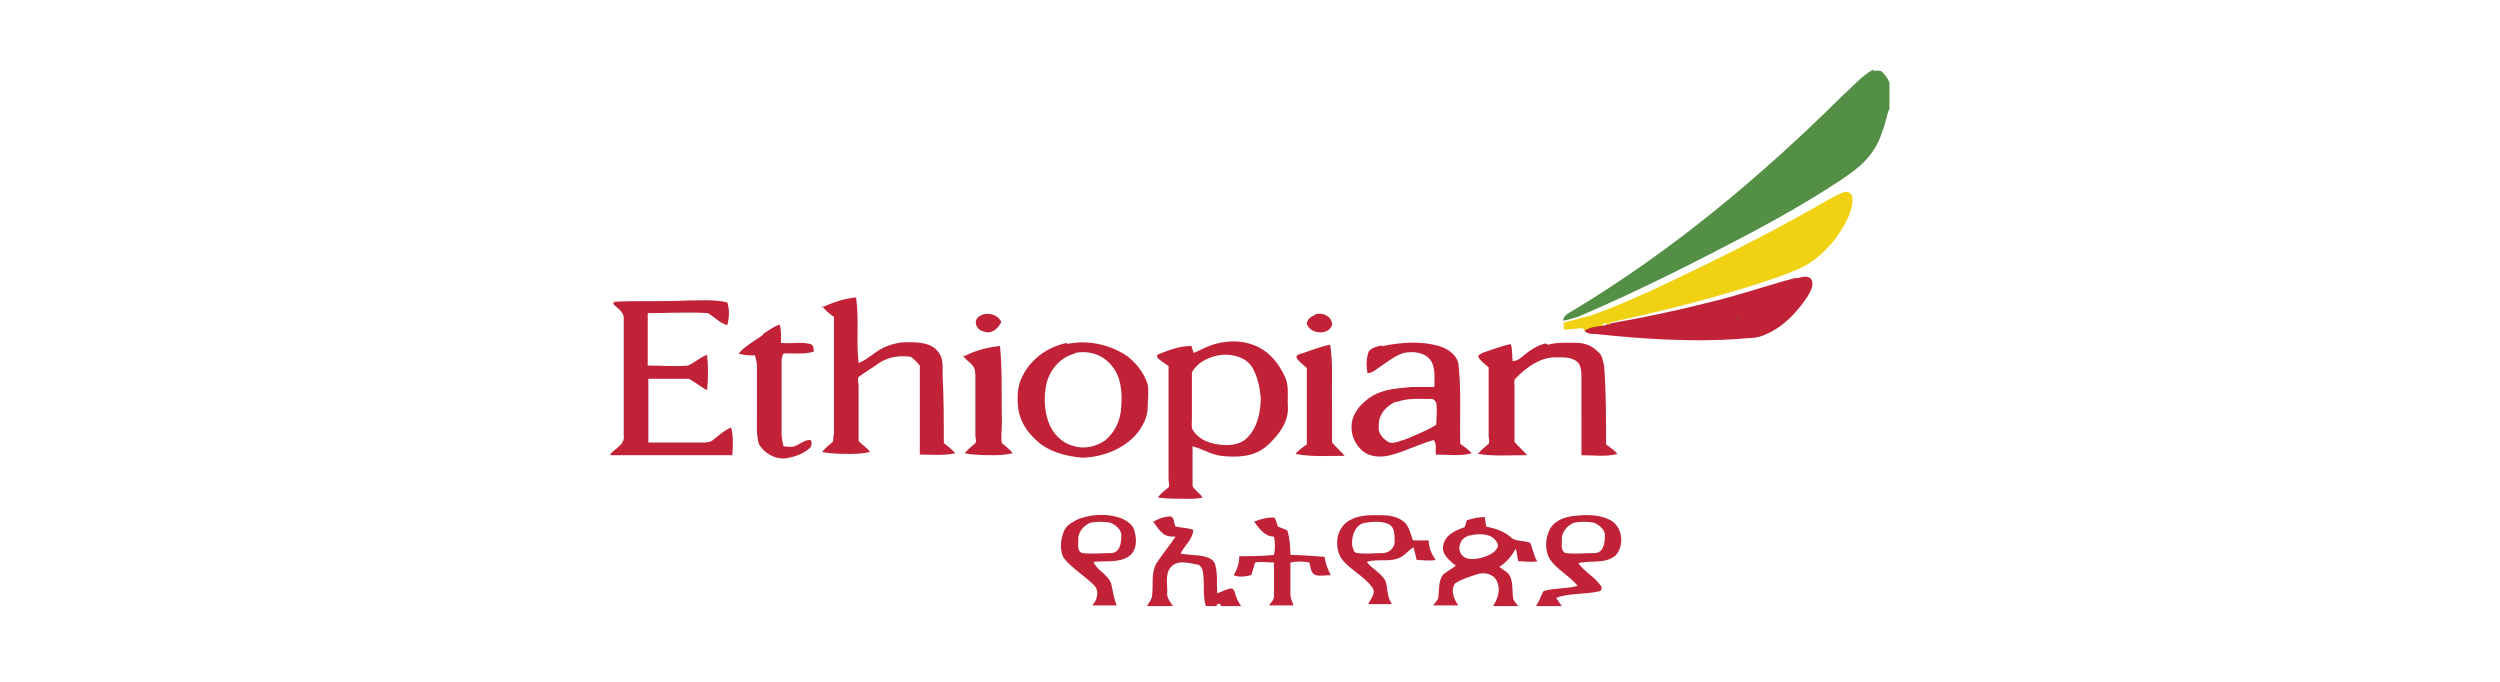 <svg xmlns="http://www.w3.org/2000/svg" viewBox="0 0 396 108"><g data-name="Layer_1"><path d="M296.8 11.2h1.1c.6.5 1.1 1.1 1.4 1.9v4.1c-.5 1.1-.6 2.3-1.1 3.5-.5 1.7-1.4 3.3-2.6 4.6-1.4 1.5-3.2 2.7-4.9 3.8-4.3 2.8-8.7 5.3-13.2 7.7-9.1 4.8-18.2 9.4-27.6 13.4-.8.2-1.5.5-2.3.6 0-.9 1.1-1.3 1.7-1.7 15.6-9.4 29.6-21.1 42.5-33.9 1.6-1.4 3-3.1 4.9-4.2v.2Z" style="fill:#548f46"/><path d="M291.9 30.5c.6-.3 1.4 0 1.5.7.2 1-.2 2-.5 2.9-1.4 3.2-3.8 6.1-6.8 7.9-1.6.9-3.4 1.5-5.1 2.1-8.5 2.9-17.3 5.1-26.1 7 0 0 .3.2.4.2-.2 0-.5 0-.6.2-.2-.5-1.2-.3-.7.2-1 .2-2.1.2-2.9.8-.2-.2-.3-.4-.4-.5-1 0-2 .2-3 .2v-1.1c.8-.2 1.5-.4 2.3-.6.6-.2 1.3-.3 1.9-.5 3.2-1.1 6.4-2.5 9.5-3.9 8.8-4.1 17.5-8.4 26-13.2 1.5-.8 2.9-1.8 4.5-2.4" style="fill:#f1d212"/><path d="M284.6 44.1c.7-.2 1.6-.5 2.2 0 .7.9 0 2-.5 2.9-1.7 2.5-3.8 4.8-6.7 6-1.4.7-2.9.5-4.3.7-7.5.5-15.1 0-22.6-.8-.6 0-1.3 0-1.7-.5.8-.6 2-.7 2.9-.8.2 0 .5-.2.7-.2s.5 0 .6-.2c5.2-.9 10.4-2 15.5-3.3 4.7-1.1 9.2-2.7 13.8-3.9Zm-154.4 4.6c1.7-.8 3.5-1.4 5.4-1.6.5 3.5 0 6.9.4 10.4 1.3-.5 2.3-1.5 3.5-2.2 1.3-.7 2.8-1.1 4.2-1.1s3.7 0 4.8 1.4c1 1.1.8 2.5.8 3.8.2 3.5.2 7.2.2 10.8.7.5 1.3 1 1.8 1.6-1.8.4-3.8.2-5.6.2V57.9c-.5-.5-.9-1.1-1.5-1.4-1.7-.2-3.3 0-4.8.9-1.1.8-2.3 1.5-3.4 2.3-.2.5 0 1 0 1.4v8.7c.5.7 1.4 1.1 1.8 1.8-.9.2-1.9.3-2.9.3-1.6 0-3.1 0-4.7-.3.5-.6 1.1-1.1 1.7-1.6.2-.4 0-.8.2-1.2V50.2c-.7-.5-1.5-1.1-1.9-1.8Zm-32.9-.9c3.8-.2 7.7 0 11.5-.2 2.1 0 4.3-.2 6.4.3.4 1.2.3 2.5 0 3.6-1.2-.3-2-1.3-3.1-1.9-3.2-.2-6.3 0-9.5 0v8.3c2.1 0 4.3.2 6.4 0 1.1-.5 1.9-1.3 3-1.7.2 1.9.2 3.8 0 5.6-1-.5-1.9-1.3-2.9-1.8h-6.4v10.1h8.5c.5 0 1.1 0 1.6-.3 1-.8 1.9-1.6 3-2.1.4 1.4.3 2.9.2 4.4H96.7v-.2c.8-.9 2.3-1.5 2.1-2.9V50.4c0-1.1-1.1-1.6-1.7-2.3 0 0 .2-.2.2-.3m57.7 2.4c1.1-.9 3-.5 3.6.8-.5 1.1-1.6 2-2.8 1.5-1.1-.2-1.7-1.6-.8-2.3m53.3-.4c1.1-.4 2.8.3 2.7 1.7-.6 1.7-3.5 1.4-4-.2 0-.7.7-1.2 1.3-1.4Zm-87.3 3c.8-.5 1.6-1.1 2.5-1.4.3 1 .2 2 .2 2.9 1.6.2 3.2-.2 4.7.2.5.2.5.8.5 1.2-1.6.5-3.2.2-4.8.3-.2.4-.3.8-.3 1.3v11.4c0 .7.2 1.4.3 2 .5 0 1.1.2 1.7 0 .9-.3 1.7-1.1 2.6-1 .3.5.2 1.1-.4 1.5-1 .8-2.3 1.2-3.5 1.4-1.7.2-3.5-.8-4.3-2.3-.4-1.4-.3-2.9-.3-4.3v-8c0-.6-.2-1.2-.3-1.7-.8 0-1.7 0-2.6-.3 1.1-1.3 2.6-2 3.9-3v-.2Zm72.3 1.5c2.8-.6 5.9 0 8 2.1 1 1 1.7 2.1 2.3 3.4.6 1.4.3 3 .4 4.5.2 2.6-1.6 4.8-3.4 6.4-2 1.7-4.7 1.8-7.2 1.5-1.6-.2-2.9-1.1-4.5-1.5V77c.4.7 1.1 1.1 1.6 1.8-1.1.3-2.3.2-3.3.2s-2.6 0-3.8-.2c.5-.7 1.1-1.1 1.7-1.6.2-.4 0-.8 0-1.2V58c-.6-.5-1.3-.8-1.8-1.4v-.4c1.7-.7 3.5-1.4 5.4-1.4.2.4.2.8.4 1.1 1.4-.6 2.7-1.4 4.3-1.6v-.2Zm.3 1.9c-1.9.2-3.9 1.1-4.8 2.8v6.7c0 2.2-.2 2 .5 2.9.9 1.1 2.3 1.6 3.6 1.8 1.5.2 3.2.2 4.5-.9 1.8-1.7 2.3-4.2 2.3-6.6-.2-1.7-.5-3.3-1.4-4.8-1-1.5-2.9-2-4.7-1.9M169 54.5c3.2-.7 6.6 0 9.4 1.8 1.5 1.1 2.8 2.7 3.4 4.6.2 1.2 0 2.4 0 3.5 0 1.7-.8 3.2-1.9 4.5-2.1 2.3-5.3 3.5-8.4 3.6-2.7-.2-5.6-1-7.5-2.9-1.4-1.3-2.4-2.9-2.7-4.8-.2-1.7-.2-3.5.6-5.1 1.4-2.9 4.1-4.8 7.2-5.4Zm1.3 1.5c-2.2.5-3.9 2.4-4.5 4.6-.5 2.1-.4 4.4.3 6.3.6 1.7 2 3.2 3.8 3.7 1.7.6 3.6.2 5.1-.8 1.6-1.3 2.5-3.2 2.6-5.3.2-2.3 0-5-1.7-6.8-1.4-1.6-3.5-2.2-5.6-1.8Zm48.8-1.2c2.9-.6 6-.8 8.8 0 1.4.4 2.7 1.3 3.1 2.7.5 4.3.2 8.6.3 12.8.7.5 1.3.9 1.8 1.5-1.8.5-3.8.2-5.7.2 0-.8.2-1.7-.3-2.3-2.2.6-4.3 1.7-6.5 2.3-1.6.5-3.5.5-4.8-.6-1-.9-1.7-2.2-1.7-3.5-.2-2.2 1.5-4.1 3.3-5.2 1.9-1.1 4.1-1.2 6.2-1.4h3.6c0-1.4.2-2.9-.5-4.1-.9-1.4-2.8-1.6-4.3-1.3-1.4.4-2.6 1.4-3.8 2.2-.6.4-1.2 1-2 1-.2-1.1-.2-2.3.2-3.4.5-.7 1.4-.8 2.1-1v.2Zm2.1 8.8c-1.6.6-2.9 2.1-2.8 3.9-.2 1.1.7 2.1 1.7 2.6.8.2 1.7-.3 2.5-.5 1.7-.7 3.4-1.4 4.9-2.3 0-1.1.2-2.3 0-3.5-.2-.4-.5-.7-1-.6-1.7 0-3.5-.2-5.3.5Zm24-9c1.4-.4 2.9-.3 4.4-.3s2.6.5 3.5 1.4c.7.5.8 1.4 1 2.3.3 4.1.3 8.2.3 12.4.7.5 1.3.9 1.8 1.5-1.8.5-3.8.2-5.7.2V60c0-.8 0-1.7-.4-2.4-.9-1.1-2.4-1-3.7-1-2.4 0-4.5 1.5-6.2 3.2-.5.4-.3 1-.3 1.5V70c.7.8 1.4 1.4 2 2.1-2.6 0-5.2.2-7.8-.2.5-.6 1.1-1.1 1.7-1.6.2-.4 0-.8 0-1.2V58.2c-.5-.5-1.2-.9-1.6-1.6-.2-.4.4-.5.6-.7 1.5-.5 3-1.1 4.5-1.4.3.9.2 1.8.3 2.7.8 0 1.4-.6 2-1.1 1-.8 2-1.4 3.2-1.7Zm-39 1.4c1.5-.5 2.9-1.1 4.5-1.4.5 3.2.2 6.3.3 9.6v5.9c.7.8 1.4 1.4 2 2.1-2.6 0-5.2.2-7.8-.3.5-.6 1.2-1.1 1.8-1.5V58.3c-.5-.5-1.2-.9-1.6-1.6-.2-.5.4-.5.6-.7Zm-53.4.4c1.7-.9 3.7-1.4 5.6-1.6.4 4.1.2 8.1.3 12.2 0 1.1-.2 2.2 0 3.2.6.5 1.3 1 1.7 1.6-.9.2-1.9.3-2.9.3-1.6 0-3.1 0-4.7-.3.5-.6 1.1-1.1 1.7-1.6.2-.4 0-.8 0-1.2v-9.1c0-.8 0-1.5-.5-2.1-.5-.5-1.1-.9-1.5-1.5Zm17.6 26c2-.9 4.5-1.1 6.6-.5 1.1.3 2.4 1 2.7 2.2.4 1.4.4 3.2-1 4.1-1.7 1-3.7.6-5.5.8.6 1.4 2.3 2 2.8 3.4.3 1.2.4 2.4.9 3.5H173c.8-.8 1.2-2.3.3-3.2-1.5-1.5-3.4-2.6-4.8-4.3-.7-1.3-.5-2.9 0-4.2.3-.8 1.1-1.4 1.8-1.7Zm2.3.4c-1.1.5-2 1.5-1.9 2.8 0 .7-.2 1.7.6 2 1.6.2 3.2 0 4.8 0 1.2-.2 1.4-1.6 1.4-2.5.2-1.1-.8-1.9-1.7-2.3-1.1-.2-2.1-.2-3.2 0m9.9-.1c.8-.5 1.8-.9 2.8-.9.7.2.5 1.1.8 1.6.9.2 1.8.2 2.8.5 0 1.5-1.4 2.5-2 3.8 1.2.2 2.4.2 3.6.4.8.2 1.7.5 1.9 1.4.4 1.4.2 2.9.3 4.5.8-.3 1.4-.7 2.3-.8.4.2.5.6.6 1 .2.7.5 1.2.9 1.8h-3.2c0-.5-.7-.5-.7 0H191c-.5-1.6-.2-3.2-.4-4.9 0-.7-.3-1.7-1.1-1.7-1.2-.2-2.7-.7-3.8.2-1.2 1-.8 2.7-.8 4.1-.2.9.5 1.7.9 2.3h-4.1c.3-.6.8-1.1.8-1.8.2-1.7-.2-3.5.7-5 .9-1.4 2.1-2.8 3-4.2-.7 0-1.4 0-2-.5s-1-1.1-1.4-1.7Zm30.2.5c1.3-1.4 3.2-1.6 5-1.6s3.1 0 4.4.9c1 .7 1.2 2 1.6 3.1h2.5c0 1.2.5 2.2 1.1 3.1-1 .2-2 0-3 0-.2-.7-.3-1.4-.5-2-.9.5-1.5 1.5-2.6 1.8-1.5.5-3.2 0-4.8.5.8 1.1 2.2 1.7 2.9 2.9.5 1.2.2 2.6 1.1 3.8h-3.8c.4-.8 1.3-1.7.7-2.6-1.4-2-3.8-2.9-5.1-4.9-.8-1.7-.7-3.8.7-5.2v.2Zm3.5-.4c-1.7.2-2.3 2.3-2.1 3.7.2.5.2 1.1.8 1.1 1.4.2 2.7 0 4.1 0 1.1 0 2-1.1 1.8-2.1 0-.8 0-1.9-.8-2.4-1.1-.6-2.6-.5-3.8-.3m29.2 1c.8-1.4 2.5-2 4.1-2.1 1.8-.2 3.8-.2 5.5.7 2 1.1 2.2 4.1.8 5.6-1.7 1.4-4 .7-5.9 1.2 1 1.4 2.5 2.1 3.5 3.5.4.4.2 1-.4 1-2.2.5-4.5.2-6.6 1 .3.5.6.9.9 1.3h-4.1c.3-.5.6-1 .8-1.6.2-.2.2-.7.5-.8 1.7-.5 3.5-.3 5.3-.8-1.3-1.6-3.2-2.5-4.4-4.2-.8-1.4-.8-3.2 0-4.8m3.8-1c-1.1.5-2 1.5-1.9 2.8 0 .7-.2 1.7.6 2 1.6.2 3.2 0 4.8 0 1.2-.2 1.4-1.6 1.4-2.5.2-1.1-.8-1.9-1.7-2.3-1.1-.2-2.2-.2-3.2 0m-50.6-.2c1.1-.4 2.1-.7 3.2-.6.2.5.4.9.5 1.4l1.5.6c.4 1.3.5 2.6.5 3.9 1.8 0 3.6.2 5.4.3.2 1.1.5 2 1 2.9-.8 0-1.7.2-2.4 0-.8-.3-.8-1.3-1-2q-1.5-.3-3 0v5c0 .7.3 1.2.5 1.8H201c.4-.5.8-.9.8-1.5v-5.3c-1 0-2-.2-3 0-.2.7-.4 1.4-.6 2-.9.2-1.9.4-2.8 0 .6-.9.9-2 .9-3 1.8 0 3.7 0 5.5-.2.2-1 .2-2 0-2.9-1.4 0-2.3-1.2-3.1-2.3Zm33.7-.2c.9-.3 1.8-.5 2.8-.5 0 .5.2 1 .2 1.5 1.4.3 2.7.7 3.8 1.6.8.9 2.1.5 3.2 1 .4.9.5 2 1.1 2.9-1 .2-2 0-3 0-.2-.7-.2-1.4-.4-2-.6 1.1-1.4 2.1-2.6 2.9.6.5 1.4.8 1.7 1.5.5 1.1.3 2.4.5 3.6.2.4.5.8.8 1.1h-4c.7-1.1 1.2-2.4.7-3.7-.4-1.3-1.9-1.7-3-1.4-1.3.4-2.6.8-3.7 1.5-.8 1.1-.2 2.5.5 3.5h-4c.3-.4.6-.7.8-1.1.2-1.3 0-2.8.8-3.8.6-.5 1.4-.9 2-1.4-1-.8-2.3-1.8-2-3.2.3-1.7 2-2.4 3.4-2.9.2-.4.2-.8.4-1.2Zm.2 2.5c-1.2.3-1.8 1.7-1.2 2.8.7 1.1 2.1.9 3.1.7 1-.3 2-.6 2.6-1.5.5-.6-.2-1.4-.7-1.8-1.2-.7-2.7-.5-4-.2z" style="fill:#c12237"/><path d="M274.9 50.8c-.8-.6.8-.9 1-.2-.2 0-.7.2-1 .2m-84.4 61c0-.7 1-.7 1 0z" style="fill:#854728;isolation:isolate;opacity:.3"/></g></svg>